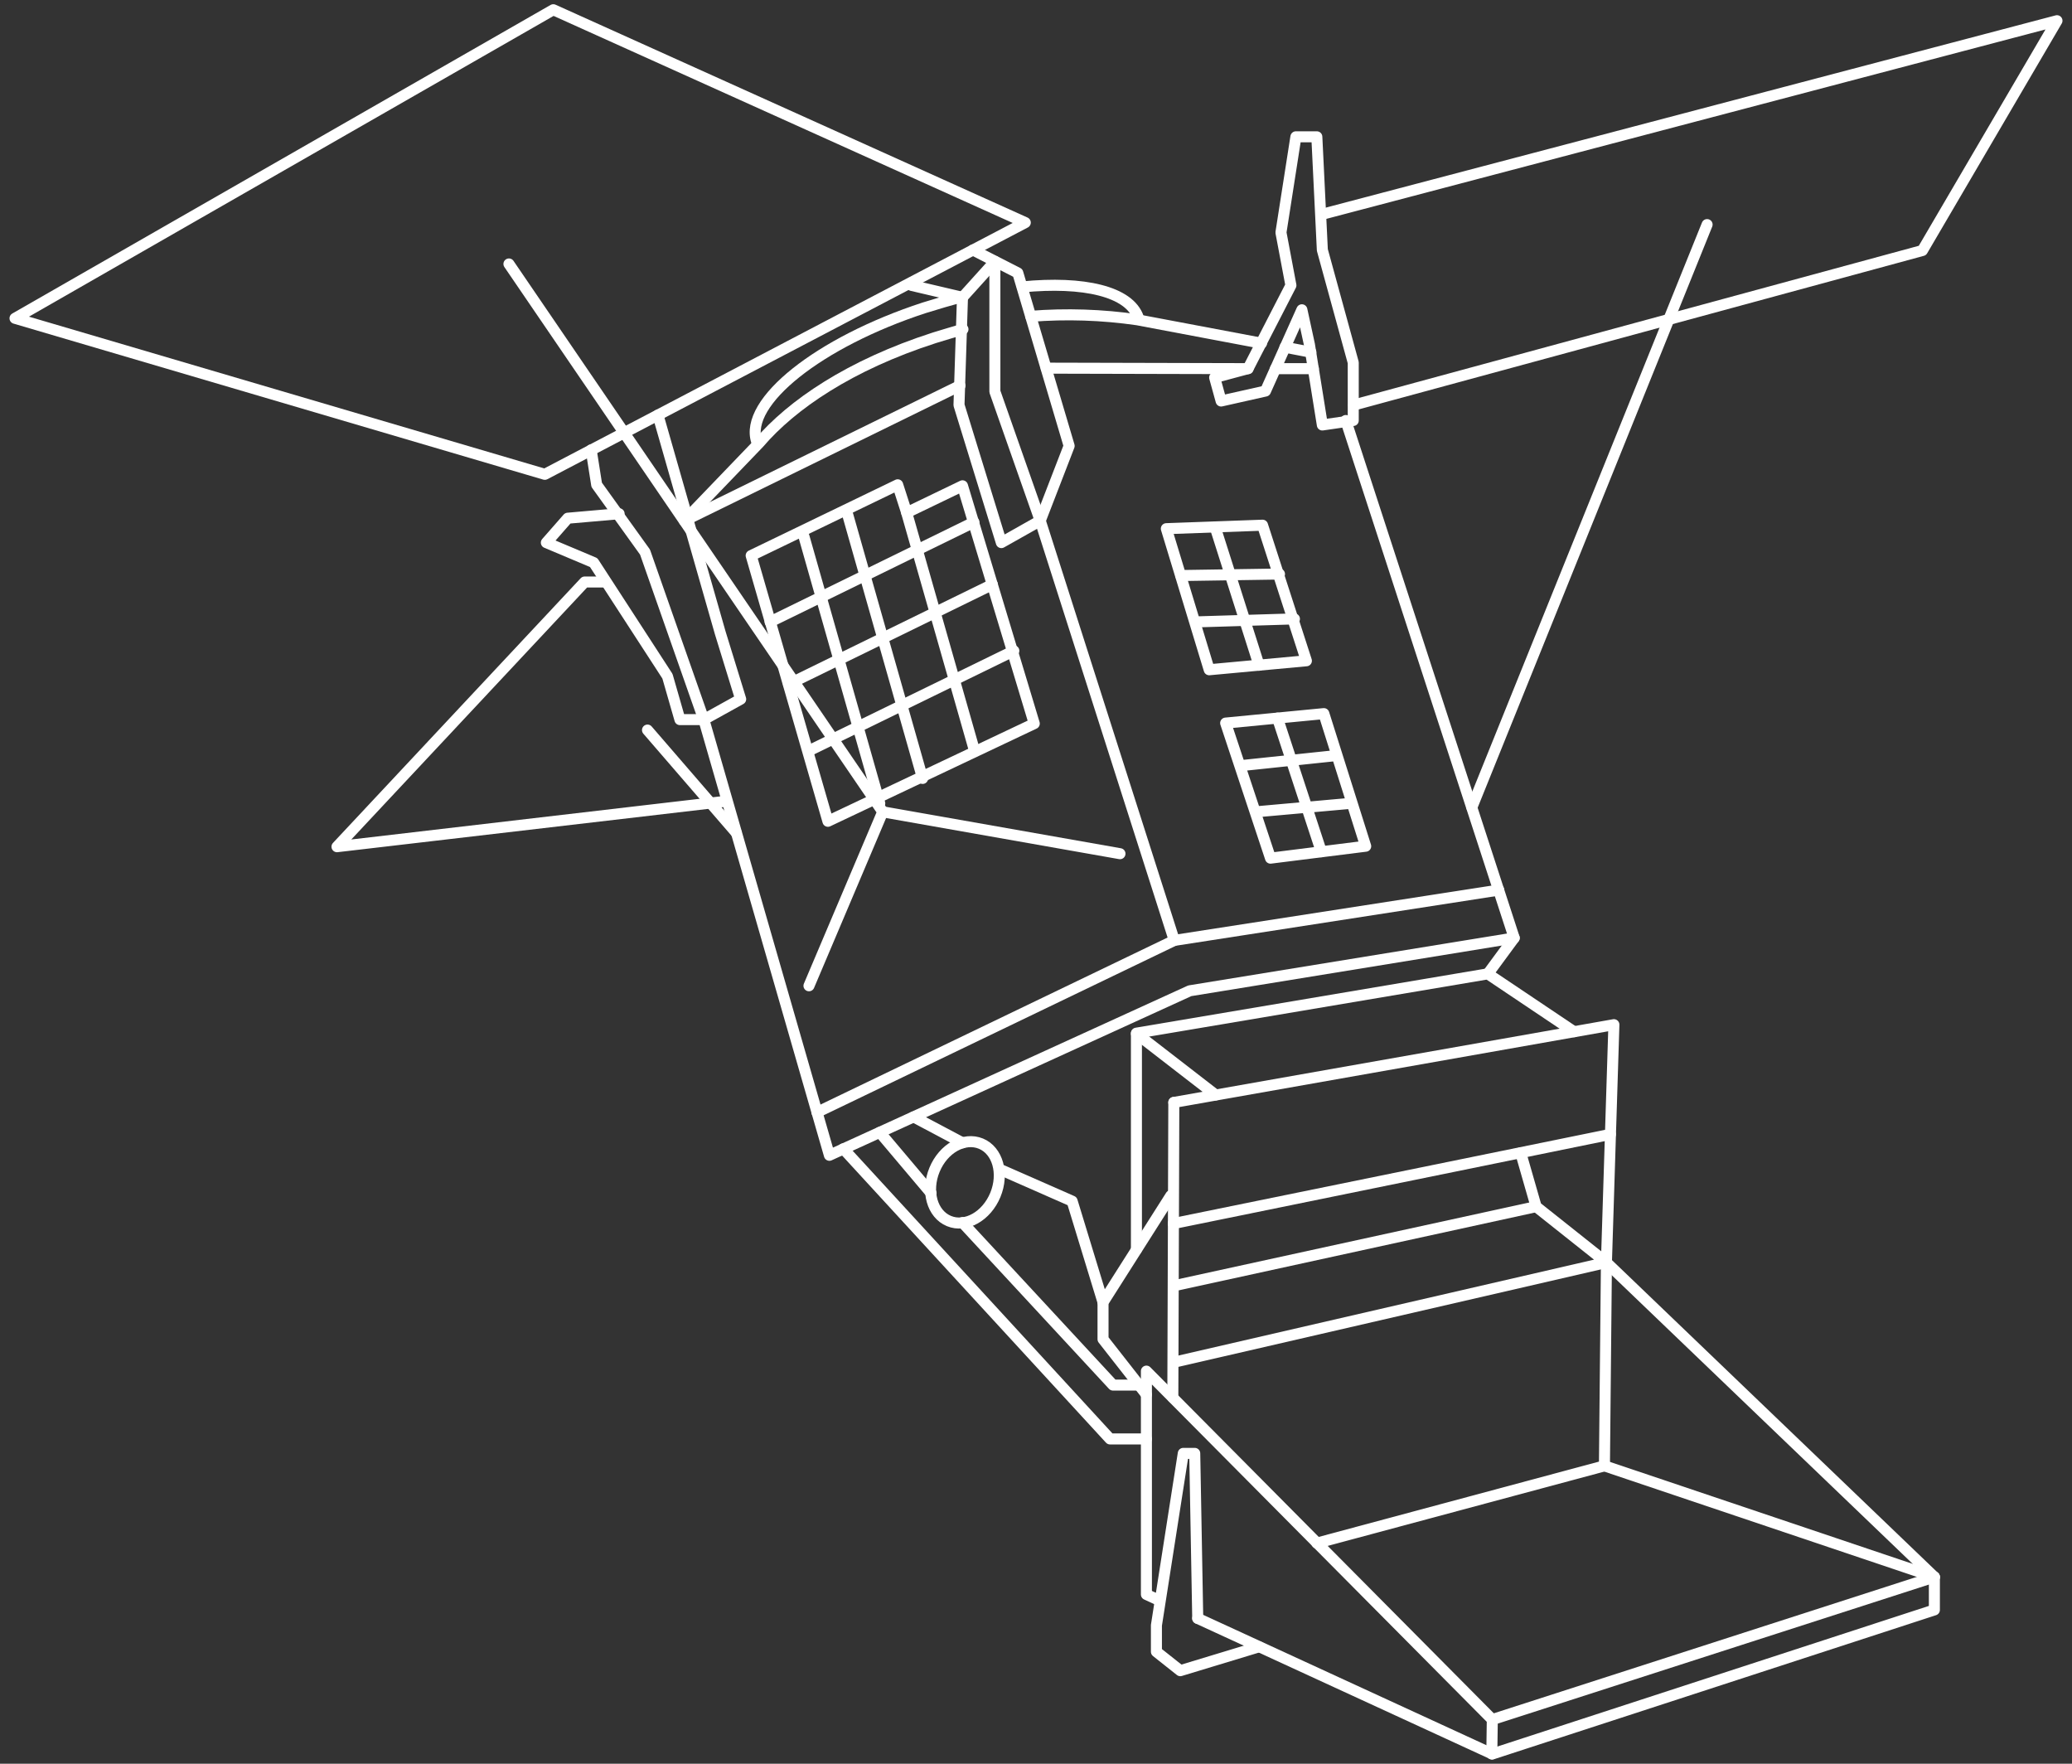 <svg width="188" height="160" viewBox="0 0 188 160" fill="none" xmlns="http://www.w3.org/2000/svg">
<rect x="0" y="0" width="188" height="160" fill="#333333" stroke="none"/>
<path d="M105.194 145.188L104.018 144.645V124.385L135.402 155.996L135.357 159.116" stroke="white" stroke-miterlimit="10" stroke-linecap="round" stroke-linejoin="round"/>
<path d="M106.504 100.011L146.435 92.956L145.757 114.527L175.513 143.063V146.048L135.401 159.117L108.671 146.816" stroke="white" stroke-miterlimit="10" stroke-linecap="round" stroke-linejoin="round"/>
<path d="M104.016 126.511L100.082 121.491V118.144L106.232 108.467" stroke="white" stroke-miterlimit="10" stroke-linecap="round" stroke-linejoin="round"/>
<path d="M135.401 155.996L175.513 143.062" stroke="white" stroke-miterlimit="10" stroke-linecap="round" stroke-linejoin="round"/>
<path d="M114.238 149.393L107.093 151.56L104.926 149.842V147.445L107.363 131.847H108.403L108.675 146.816" stroke="white" stroke-miterlimit="10" stroke-linecap="round" stroke-linejoin="round"/>
<path d="M119.483 139.988L145.576 132.979L145.757 114.528" stroke="white" stroke-miterlimit="10" stroke-linecap="round" stroke-linejoin="round"/>
<path d="M106.415 126.782L106.505 100.011" stroke="white" stroke-miterlimit="10" stroke-linecap="round" stroke-linejoin="round"/>
<path d="M106.459 116.653L139.381 109.462" stroke="white" stroke-miterlimit="10" stroke-linecap="round" stroke-linejoin="round"/>
<path d="M106.459 111L146.119 102.905" stroke="white" stroke-miterlimit="10" stroke-linecap="round" stroke-linejoin="round"/>
<path d="M137.978 104.578L139.38 109.462L145.756 114.527L106.549 123.571" stroke="white" stroke-miterlimit="10" stroke-linecap="round" stroke-linejoin="round"/>
<path d="M145.576 132.977L175.513 143.062" stroke="white" stroke-miterlimit="10" stroke-linecap="round" stroke-linejoin="round"/>
<path d="M1.363 28.876L50.203 0.883L93.028 20.193L49.433 43.03L1.363 28.876Z" stroke="white" stroke-miterlimit="10" stroke-linecap="round" stroke-linejoin="round"/>
<path d="M54.725 52.798H53.051L30.576 76.811L65.804 72.696" stroke="white" stroke-miterlimit="10" stroke-linecap="round" stroke-linejoin="round"/>
<path d="M122.829 36.745L174.427 22.726L186.637 1.879L119.844 19.47" stroke="white" stroke-miterlimit="10" stroke-linecap="round" stroke-linejoin="round"/>
<path d="M87.33 110.909L100.988 125.651H103.339" stroke="white" stroke-miterlimit="10" stroke-linecap="round" stroke-linejoin="round"/>
<path d="M79.823 102.724L84.481 108.241" stroke="white" stroke-miterlimit="10" stroke-linecap="round" stroke-linejoin="round"/>
<path d="M104.018 130.536H100.716L76.522 104.217" stroke="white" stroke-miterlimit="10" stroke-linecap="round" stroke-linejoin="round"/>
<path d="M103.112 113.352V93.725L134.994 88.344L142.817 93.594" stroke="white" stroke-miterlimit="10" stroke-linecap="round" stroke-linejoin="round"/>
<path d="M103.112 93.77L110.303 99.332" stroke="white" stroke-miterlimit="10" stroke-linecap="round" stroke-linejoin="round"/>
<path d="M53.639 40.814L54.139 43.981L58.526 50.086L63.859 65.281" stroke="white" stroke-miterlimit="10" stroke-linecap="round" stroke-linejoin="round"/>
<path d="M46.178 23.946L80.094 73.645L73.401 89.427" stroke="white" stroke-miterlimit="10" stroke-linecap="round" stroke-linejoin="round"/>
<path d="M80.095 73.647L101.62 77.445" stroke="white" stroke-miterlimit="10" stroke-linecap="round" stroke-linejoin="round"/>
<path d="M133.547 73.239L154.891 20.374" stroke="white" stroke-miterlimit="10" stroke-linecap="round" stroke-linejoin="round"/>
<path d="M74.126 100.912L106.55 85.311L135.99 80.746" stroke="white" stroke-miterlimit="10" stroke-linecap="round" stroke-linejoin="round"/>
<path d="M92.757 26.027C98.319 25.485 102.48 26.434 103.293 28.831" stroke="white" stroke-miterlimit="10" stroke-linecap="round" stroke-linejoin="round"/>
<path d="M68.653 40.046C67.477 36.474 74.305 31.046 83.848 27.926C85.023 27.564 86.199 27.203 87.33 26.931" stroke="white" stroke-miterlimit="10" stroke-linecap="round" stroke-linejoin="round"/>
<path d="M116.589 31.499L118.941 31.951" stroke="white" stroke-miterlimit="10" stroke-linecap="round" stroke-linejoin="round"/>
<path d="M93.525 28.694C96.752 28.44 99.998 28.546 103.202 29.011L114.463 31.137" stroke="white" stroke-miterlimit="10" stroke-linecap="round" stroke-linejoin="round"/>
<path d="M62.096 47.237L68.879 40.182C71.818 36.745 77.064 33.127 84.795 30.64C85.699 30.369 86.558 30.098 87.373 29.871" stroke="white" stroke-miterlimit="10" stroke-linecap="round" stroke-linejoin="round"/>
<path d="M59.699 37.65L65.351 57.412L67.205 63.427L63.858 65.281H61.692L60.561 61.347L53.868 51.036L49.572 49.227L51.516 47.011L56.174 46.604" stroke="white" stroke-miterlimit="10" stroke-linecap="round" stroke-linejoin="round"/>
<path d="M63.86 65.28L75.255 104.805L107.951 89.882L137.39 85.088L122.109 38.147" stroke="white" stroke-miterlimit="10" stroke-linecap="round" stroke-linejoin="round"/>
<path d="M58.75 66.23L66.8 75.545" stroke="white" stroke-miterlimit="10" stroke-linecap="round" stroke-linejoin="round"/>
<path d="M90.311 108.399C91.112 106.46 90.526 104.378 89.003 103.748C87.479 103.119 85.594 104.18 84.793 106.119C83.992 108.057 84.578 110.139 86.102 110.769C87.625 111.399 89.51 110.337 90.311 108.399Z" stroke="white" stroke-miterlimit="10" stroke-linecap="round" stroke-linejoin="round"/>
<path d="M137.391 85.087L134.995 88.343" stroke="white" stroke-miterlimit="10" stroke-linecap="round" stroke-linejoin="round"/>
<path d="M106.549 85.313L94.384 47.236" stroke="white" stroke-miterlimit="10" stroke-linecap="round" stroke-linejoin="round"/>
<path d="M115.73 33.444H119.167" stroke="white" stroke-miterlimit="10" stroke-linecap="round" stroke-linejoin="round"/>
<path d="M94.928 33.398L113.242 33.443" stroke="white" stroke-miterlimit="10" stroke-linecap="round" stroke-linejoin="round"/>
<path d="M62.096 47.237L87.103 34.981" stroke="white" stroke-miterlimit="10" stroke-linecap="round" stroke-linejoin="round"/>
<path d="M82.717 25.892L87.329 26.975L87.013 36.743L90.857 49.224L94.384 47.235L97.007 40.451L92.349 24.759L88.279 22.676" stroke="white" stroke-miterlimit="10" stroke-linecap="round" stroke-linejoin="round"/>
<path d="M94.385 47.236L90.269 35.524V23.721" stroke="white" stroke-miterlimit="10" stroke-linecap="round" stroke-linejoin="round"/>
<path d="M87.33 26.977L90.269 23.721" stroke="white" stroke-miterlimit="10" stroke-linecap="round" stroke-linejoin="round"/>
<path d="M118.805 31.227L119.981 38.553L122.785 38.146V32.896L119.981 22.676L119.481 12.411H117.581L116.225 21.093L117.129 25.886L113.24 33.439L110.21 34.253L110.797 36.379L114.822 35.474L118.124 28.103L118.802 31.223" stroke="white" stroke-miterlimit="10" stroke-linecap="round" stroke-linejoin="round"/>
<path d="M105.826 47.96L114.554 47.644L118.534 59.944L109.716 60.758L105.826 47.96Z" stroke="white" stroke-miterlimit="10" stroke-linecap="round" stroke-linejoin="round"/>
<path d="M111.208 65.596L120.117 64.737L123.915 76.766L115.277 77.85L111.208 65.596Z" stroke="white" stroke-miterlimit="10" stroke-linecap="round" stroke-linejoin="round"/>
<path d="M110.257 47.824L114.237 60.351" stroke="white" stroke-miterlimit="10" stroke-linecap="round" stroke-linejoin="round"/>
<path d="M107.137 52.211L116.091 52.075" stroke="white" stroke-miterlimit="10" stroke-linecap="round" stroke-linejoin="round"/>
<path d="M108.494 56.417L117.448 56.145" stroke="white" stroke-miterlimit="10" stroke-linecap="round" stroke-linejoin="round"/>
<path d="M115.911 65.144L119.891 77.264" stroke="white" stroke-miterlimit="10" stroke-linecap="round" stroke-linejoin="round"/>
<path d="M113.965 73.646L122.558 72.877" stroke="white" stroke-miterlimit="10" stroke-linecap="round" stroke-linejoin="round"/>
<path d="M112.745 69.441L120.884 68.582" stroke="white" stroke-miterlimit="10" stroke-linecap="round" stroke-linejoin="round"/>
<path d="M68.156 50.401L81.451 43.98L82.266 46.512L87.33 44.071L93.843 65.642L75.121 74.505L68.156 50.401Z" stroke="white" stroke-miterlimit="10" stroke-linecap="round" stroke-linejoin="round"/>
<path d="M76.839 46.423L83.713 70.617" stroke="white" stroke-miterlimit="10" stroke-linecap="round" stroke-linejoin="round"/>
<path d="M82.265 46.513L88.415 68.084" stroke="white" stroke-miterlimit="10" stroke-linecap="round" stroke-linejoin="round"/>
<path d="M72.95 48.684L79.824 72.877" stroke="white" stroke-miterlimit="10" stroke-linecap="round" stroke-linejoin="round"/>
<path d="M71.547 62.07L90.042 53.025" stroke="white" stroke-miterlimit="10" stroke-linecap="round" stroke-linejoin="round"/>
<path d="M69.874 56.417L88.369 47.372" stroke="white" stroke-miterlimit="10" stroke-linecap="round" stroke-linejoin="round"/>
<path d="M73.447 68.084L91.988 59.039" stroke="white" stroke-miterlimit="10" stroke-linecap="round" stroke-linejoin="round"/>
<path d="M82.898 101.322L87.33 103.674" stroke="white" stroke-miterlimit="10" stroke-linecap="round" stroke-linejoin="round"/>
<path d="M100.083 118.145L97.279 108.965L90.903 106.161" stroke="white" stroke-miterlimit="10" stroke-linecap="round" stroke-linejoin="round"/>
</svg>
